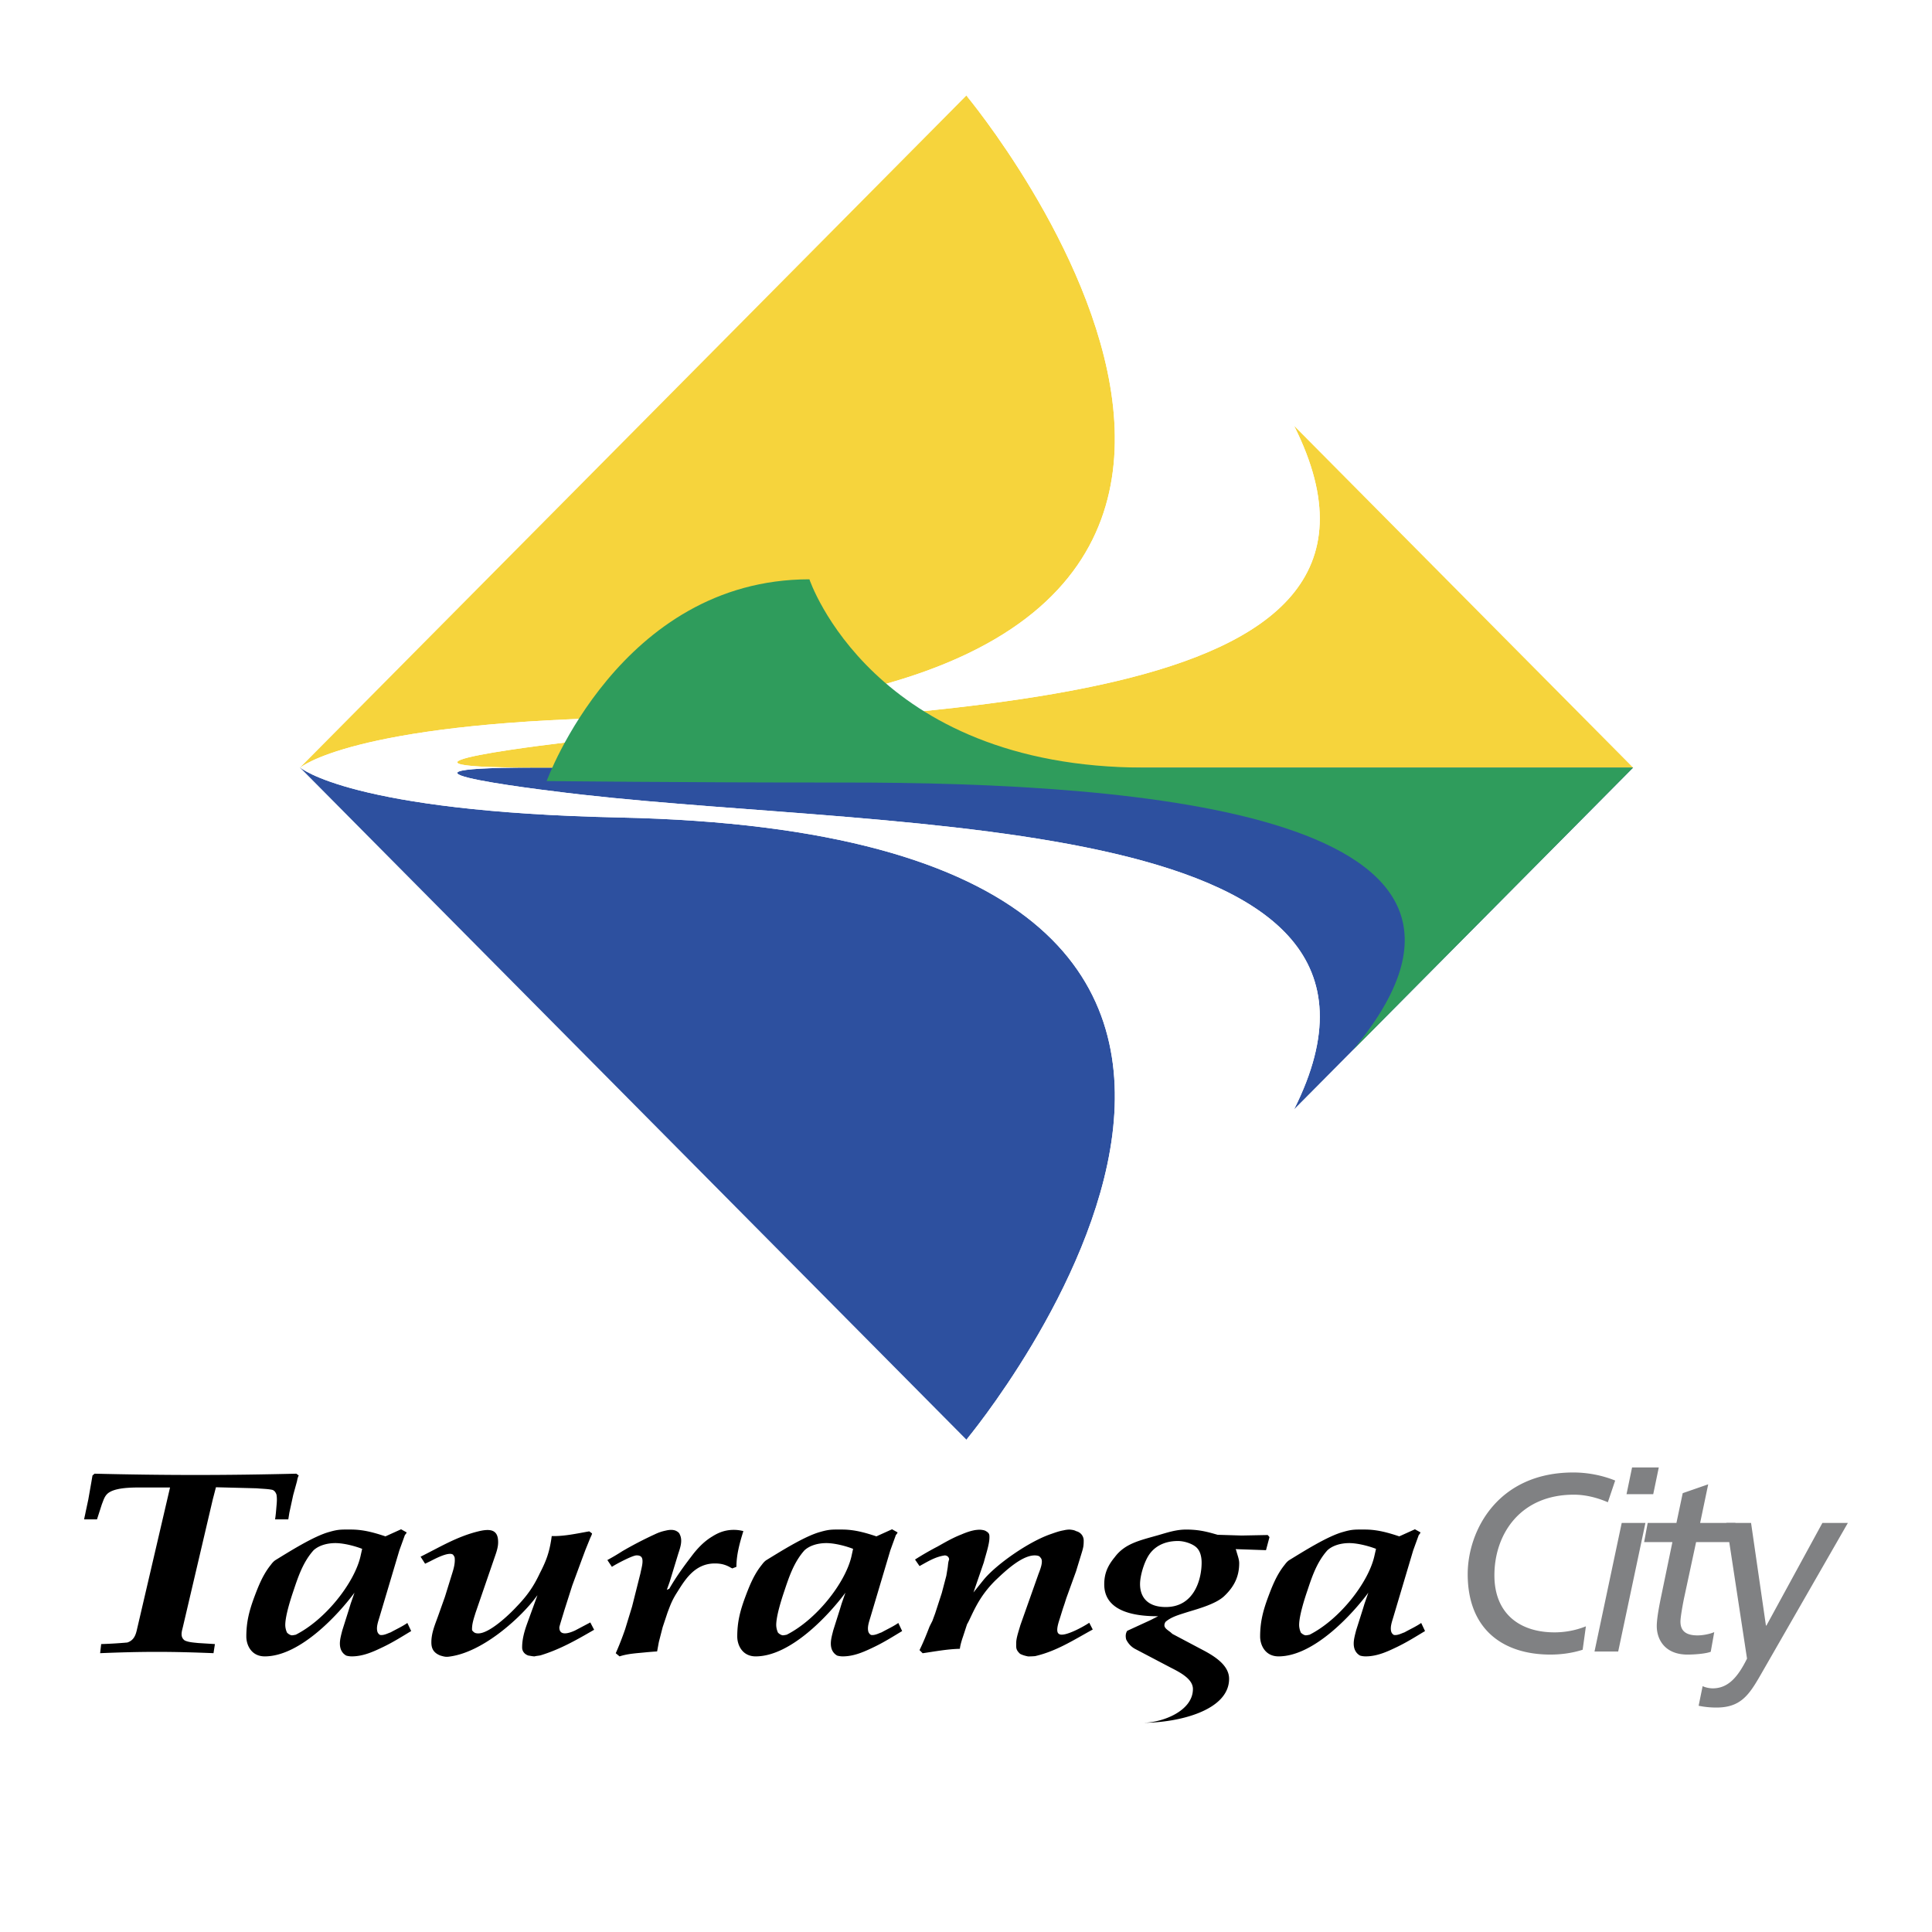 <svg xmlns="http://www.w3.org/2000/svg" width="2500" height="2500" viewBox="0 0 192.756 192.756"><g fill-rule="evenodd" clip-rule="evenodd"><path fill="#fff" d="M0 0h192.756v192.756H0V0z"/><path d="M129.121 110.666C144.025 80.9 90.241 82.919 58.037 79.28c-2.127-.243-23.413-2.695-4.916-2.695h109.813l-33.813 34.081z" fill="#2d509f"/><path d="M29.959 76.585l66.461 67.048-66.482-67.048h.021zm66.461 67.048L29.959 76.585s5.081 4.407 31.856 4.977c84.947 1.802 34.605 62.071 34.605 62.071z" fill="#2d509f"/><path d="M58.037 79.28c32.205 3.639 85.989 1.62 71.084 31.386L96.42 143.633s50.341-60.269-34.604-62.071c-26.775-.57-31.856-4.977-31.856-4.977h23.161c-18.497 0 2.789 2.452 4.916 2.695z" fill="#fff"/><path d="M129.121 42.499c14.902 29.768-38.881 27.75-71.086 31.39-2.125.24-23.414 2.697-4.916 2.697h109.812l-33.81-34.087z" fill="#f6d43c"/><path d="M29.959 76.585L96.417 9.536l-66.48 67.049h.022zM96.417 9.536L29.959 76.585s5.08-4.409 31.855-4.98C146.76 69.802 96.417 9.536 96.417 9.536z" fill="#f6d43c"/><path d="M58.035 73.888c32.205-3.64 85.988-1.622 71.086-31.39L96.417 9.536s50.343 60.266-34.602 62.069c-26.775.571-31.855 4.98-31.855 4.98h23.16c-18.498 0 2.79-2.457 4.915-2.697z" fill="#fff"/><path d="M162.932 76.585h-48.717c-27.2 0-33.46-18.787-33.46-18.787-18.896 0-26.213 20.126-26.213 20.126s14.053.16 29.567.149c29.958-.024 70.534 3.174 50.86 26.701l27.963-28.189z" fill="#2f9c5c"/><path d="M9.125 147.812l.103-.602.208-.18c3.332.08 6.662.129 10.063.129s6.732-.049 10.065-.129l.242.18c-.104.184-.139.393-.175.574l-.38 1.381-.384 1.771-.103.652h-1.319c.07-.445.104-.889.138-1.305.037-.391.071-.781 0-1.17-.067-.184-.174-.393-.416-.471-.485-.102-1.04-.102-1.56-.154l-4.061-.105c-.104.391-.208.809-.313 1.197l-2.983 12.73c-.104.445-.312.992.173 1.355.38.184.868.209 1.318.258l1.701.107-.14.908c-1.873-.076-3.747-.131-5.655-.131s-3.785.055-5.657.131l.105-.908a44.623 44.623 0 0 0 2.601-.156c.833-.26.904-1.07 1.042-1.615l3.227-13.852h-2.359c-1.11 0-2.812-.051-3.678.469-.486.287-.59.781-.763 1.199l-.487 1.512H8.395c.036-.238.103-.473.138-.682l.278-1.303.314-1.79zM35.958 155.311c-.626 2.631-3.472 6.275-6.454 7.787-.14.023-.315.074-.453.049a.956.956 0 0 1-.416-.262 1.856 1.856 0 0 1-.174-.752c0-.914.521-2.551.833-3.465.452-1.352.938-2.811 1.978-3.984.522-.492 1.354-.729 2.187-.729.834 0 1.944.289 2.674.574l-.175.782zm2.5-2.028c-1.112-.367-2.189-.68-3.438-.68-.971 0-1.248-.027-2.15.234-1.562.416-4.061 2.006-5.377 2.809-.209.133-.349.312-.487.496-.798.99-1.248 2.164-1.666 3.281-.484 1.328-.764 2.42-.764 3.854 0 .832.485 1.98 1.84 1.98 3.54 0 7.392-4.246 8.952-6.355l-.38 1.096-.174.57-.659 2.084c-.105.418-.244.885-.244 1.326 0 .445.138.912.625 1.197.171.055.382.082.554.082 1.179 0 2.222-.496 3.193-.965.974-.469 1.873-1.041 2.741-1.562l-.381-.807c-.52.363-1.11.625-1.665.936-.313.104-.66.312-1.042.262-.139-.051-.244-.207-.278-.314-.14-.465.069-1.014.208-1.482l1.978-6.641.554-1.535c.07-.078.14-.156.175-.26l-.557-.312-1.558.706zM41.962 155.311c1.838-.91 3.608-2.002 5.76-2.527.729-.18 1.214-.18 1.527 0 .312.184.45.525.45 1.094 0 .496-.172.99-.347 1.486l-1.907 5.545c-.174.572-.382 1.145-.347 1.744.173.207.276.311.624.311 1.144 0 3.158-1.951 3.782-2.629 1.11-1.145 1.737-2.059 2.36-3.383.659-1.277.938-2.084 1.146-3.436l.035-.262c1.283.029 2.53-.262 3.746-.471l.278.209c-.033.184-.139.34-.208.523l-.453 1.117-.417 1.119-.901 2.447-.798 2.502c-.069.258-.486 1.561-.486 1.666 0 .885.938.596 1.562.311l1.527-.807.381.732c-1.664.961-3.366 1.949-5.343 2.549-.208.051-.417.051-.59.105-.208 0-.416-.055-.625-.082-.45-.152-.624-.492-.624-.805 0-.807.207-1.564.485-2.346l1.042-2.863c-.174.209-.313.42-.486.623-1.596 1.955-5.032 5-8.155 5.473-.452.076-.589.051-1.041-.082-.729-.285-.901-.752-.901-1.324 0-.914.346-1.719.658-2.582l.694-1.949.694-2.24c.173-.545.347-1.121.276-1.691a.858.858 0 0 0-.172-.287c-.451-.312-1.875.467-2.292.678l-.484.234-.45-.702zM60.597 155.646a22.44 22.44 0 0 0 1.492-.883 37.859 37.859 0 0 1 3.261-1.693 4.47 4.47 0 0 1 1.077-.363c.416-.104.833-.104 1.111.076.137.078.242.184.275.287.313.6.071 1.303-.138 1.928l-.659 2.16-.208.68-.279.779.245-.105c.624-1.092 1.388-2.162 2.186-3.201.521-.705 1.214-1.484 2.082-2.002.452-.289.901-.496 1.424-.602a3.798 3.798 0 0 1 1.7.051c-.383 1.221-.694 2.396-.694 3.566l-.416.158c-.069-.053-.174-.076-.243-.133-.487-.258-.901-.363-1.492-.363-2.116 0-3.088 1.824-3.853 3.02-.451.732-.59 1.148-.867 1.875l-.486 1.461-.381 1.482-.173.938c-.347.023-.66.049-1.006.078-.938.102-1.874.129-2.742.418l-.38-.316c.347-.779.658-1.586.937-2.393l.693-2.264.833-3.311c.069-.361.208-.832.208-1.195 0-.312-.069-.6-.591-.6-.416 0-2.081.887-2.463 1.145l-.453-.678zM84.942 155.311c-.626 2.631-3.472 6.275-6.456 7.787-.14.023-.313.074-.451.049a.966.966 0 0 1-.417-.262 1.89 1.89 0 0 1-.174-.752c0-.914.522-2.551.832-3.465.452-1.352.938-2.811 1.979-3.984.521-.492 1.354-.729 2.188-.729.832 0 1.943.289 2.67.574l-.171.782zm2.497-2.028c-1.11-.367-2.188-.68-3.436-.68-.972 0-1.25-.027-2.151.234-1.562.416-4.059 2.006-5.379 2.809-.208.133-.347.312-.485.496-.798.99-1.25 2.164-1.667 3.281-.487 1.328-.765 2.42-.765 3.854 0 .832.487 1.98 1.839 1.98 3.54 0 7.393-4.246 8.954-6.355l-.382 1.096-.173.57-.659 2.084c-.104.418-.243.885-.243 1.326 0 .445.138.912.625 1.197.174.055.381.082.556.082 1.178 0 2.22-.496 3.193-.965.971-.469 1.874-1.041 2.74-1.562l-.381-.807c-.521.363-1.111.625-1.666.936-.312.104-.658.312-1.042.262-.139-.051-.242-.207-.277-.314-.138-.465.071-1.014.209-1.482l1.977-6.641.555-1.535a.772.772 0 0 0 .174-.26l-.555-.312-1.561.706zM91.292 155.596a28.756 28.756 0 0 1 2.256-1.301c.518-.287 1.422-.834 2.36-1.197.484-.209.936-.365 1.389-.443.207-.023.416-.051.623-.023.174.023.346.051.484.152.312.184.312.342.312.604 0 .701-.381 1.768-.555 2.471l-1.039 3.02 1.004-1.25c1.25-1.535 4.512-3.826 6.734-4.58.379-.131.797-.289 1.248-.365.205-.051.414-.078.623-.078.244.027.451.051.625.154.521.131.764.551.764.938 0 .496-.033.678-.174 1.148l-.59 1.926-.971 2.682-.174.547-.176.518-.242.781c-.102.367-.555 1.486-.137 1.719.484.363 2.496-.754 3.018-1.117l.348.676c-1.908 1.043-3.609 2.16-5.758 2.656-.352.027-.523.027-.695.027-.416-.082-.66-.184-.799-.262-.451-.418-.381-.625-.381-1.119 0-.469.277-1.25.416-1.744l1.77-5c.137-.391.59-1.381.244-1.719a.434.434 0 0 0-.209-.182c-1.422-.416-3.574 1.77-4.305 2.447-1.145 1.146-1.77 2.188-2.393 3.516-.174.363-.313.676-.417.83-.173.496-.312.965-.485 1.459-.104.34-.208.678-.243 1.014-1.25.029-2.498.264-3.713.443l-.313-.311c.382-.779.694-1.561 1.007-2.369l.277-.547.279-.756.659-2.029.452-1.717.138-.834c.036-.262.036-.521.14-.783 0-.207-.14-.389-.418-.416-.97.131-1.769.65-2.533 1.066l-.45-.652zM117.525 153.746c.592 0 1.322.232 1.736.549.52.389.625 1.094.625 1.613 0 1.641-.729 4.426-3.576 4.426-1.871 0-2.568-1.039-2.568-2.287 0-.785.35-1.98.766-2.709.554-.99 1.596-1.592 3.017-1.592zm-.726 12.631c.973.492 2.219 1.145 2.219 2.135 0 2.221-3.094 3.371-5.002 3.371 3.539 0 8.611-1.213 8.611-4.389 0-1.326-1.389-2.236-2.705-2.916l-2.949-1.562-.209-.184c-.453-.336-.764-.52-.486-1.012.588-.523 1.422-.729 2.219-.99 1.215-.365 2.848-.832 3.645-1.588 1.076-1.016 1.492-2.059 1.492-3.283 0-.391-.172-.805-.277-1.195 0-.08-.068-.131-.068-.207l3.02.104.348-1.305-.176-.207-2.602.051-2.396-.074-.275-.078c-1.008-.289-1.77-.443-2.881-.443-1.006 0-1.908.312-2.811.572-1.84.52-3.299.832-4.303 2.188-.729.883-1.043 1.666-1.043 2.707 0 2.445 2.465 3.199 5.381 3.178l-.766.389-2.322 1.068c-.176.258-.176.572-.105.859.176.361.453.703.867.934l3.574 1.877zM137.107 155.311c-.623 2.631-3.467 6.275-6.455 7.787-.135.023-.311.074-.449.049a.962.962 0 0 1-.416-.262 1.905 1.905 0 0 1-.172-.752c0-.914.518-2.551.832-3.465.449-1.352.934-2.811 1.979-3.984.518-.492 1.352-.729 2.184-.729s1.945.289 2.676.574l-.179.782zm2.498-2.028c-1.107-.367-2.184-.68-3.434-.68-.971 0-1.252-.027-2.15.234-1.562.416-4.061 2.006-5.379 2.809-.209.133-.35.312-.488.496-.797.99-1.248 2.164-1.664 3.281-.486 1.328-.766 2.42-.766 3.854 0 .832.488 1.98 1.838 1.98 3.541 0 7.395-4.246 8.957-6.355l-.381 1.096-.174.57-.66 2.084c-.104.418-.244.885-.244 1.326 0 .445.141.912.625 1.197.174.055.385.082.557.082 1.18 0 2.221-.496 3.191-.965s1.875-1.041 2.742-1.562l-.381-.807c-.521.363-1.113.625-1.666.936-.312.104-.662.312-1.043.262-.137-.051-.242-.207-.277-.314-.139-.465.072-1.014.209-1.482l1.977-6.641.557-1.535a.824.824 0 0 0 .176-.26l-.559-.312-1.563.706z"/><path d="M157.902 164.596c-1.031.33-2.139.482-3.219.482-4.68 0-8.25-2.469-8.25-8.027 0-4.305 2.967-10.141 10.537-10.141 1.41 0 2.867.275 4.176.805l-.73 2.164c-1.055-.453-2.213-.754-3.395-.754-5.332 0-7.924 3.924-7.924 8.049 0 3.852 2.566 5.686 5.986 5.686a8.393 8.393 0 0 0 3.143-.602l-.324 2.338zM161.799 151.943h2.365l-2.717 12.83h-2.363l2.715-12.83zm3.144-2.869h-2.664l.553-2.668h2.666l-.555 2.668zM164.391 151.943h2.867l.627-2.969 2.543-.883-.805 3.852h3.521l-.379 1.91h-3.545l-1.184 5.512c-.125.578-.377 1.963-.377 2.416 0 .904.504 1.383 1.711 1.383.502 0 1.207-.127 1.66-.328l-.35 1.963c-.529.201-1.639.279-2.316.279-2.24 0-3.068-1.486-3.068-2.846 0-.83.303-2.314.451-3.02l1.109-5.359h-2.82l.355-1.91z" fill="#808183"/><path d="M169.873 168.223c.178.1.604.225 1.033.225 1.434-.021 2.414-.98 3.395-2.969l-2.064-13.535h2.467l1.484 10.238h.049l5.584-10.238h2.541l-8.754 15.246c-1.131 1.963-1.984 3.172-4.352 3.172a8.646 8.646 0 0 1-1.783-.178l.4-1.961z" fill="#808183"/></g></svg>